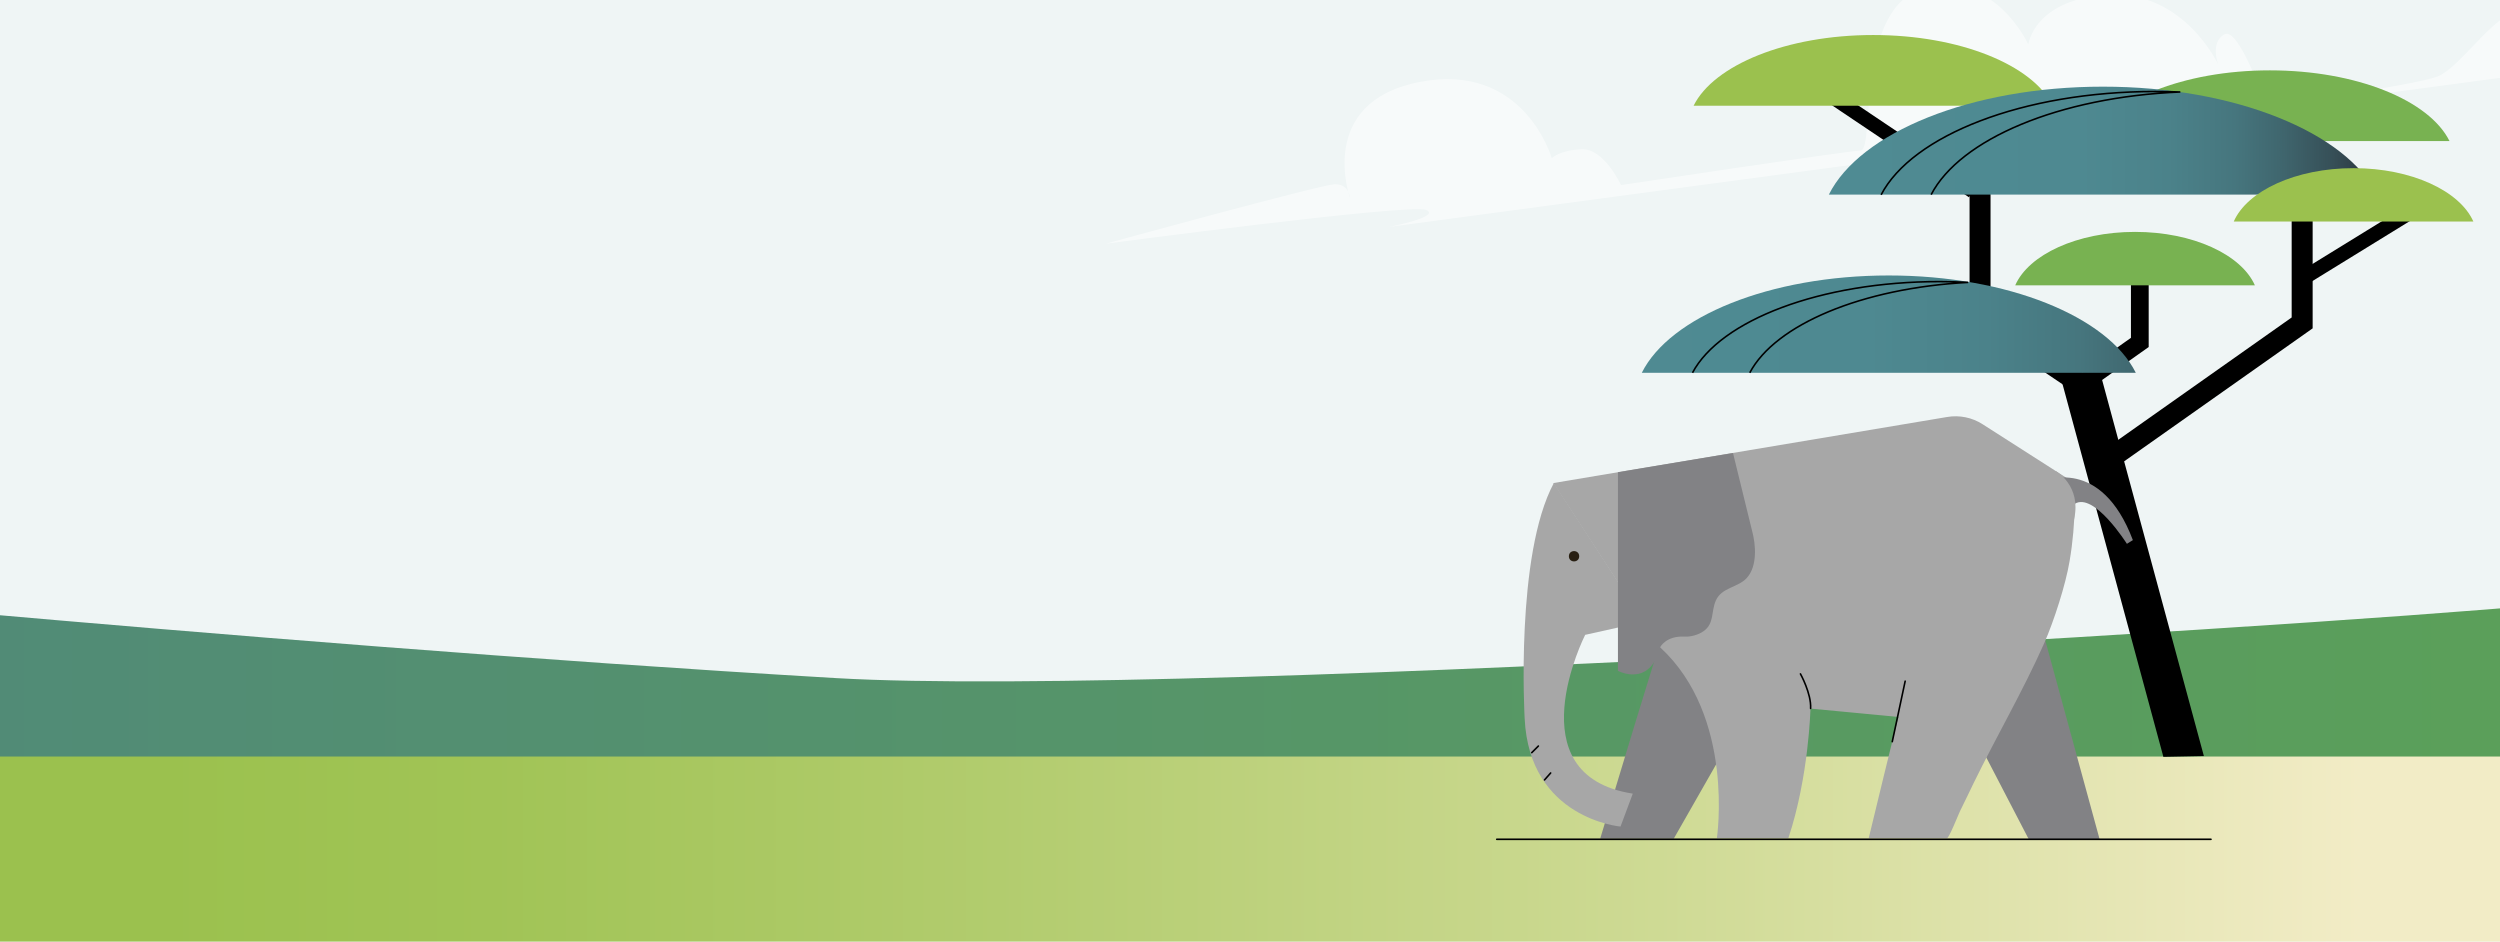 <?xml version="1.0" encoding="UTF-8"?><svg id="b" xmlns="http://www.w3.org/2000/svg" xmlns:xlink="http://www.w3.org/1999/xlink" viewBox="0 0 154.92 58.35"><defs><style>.i{fill:url(#h);}.j{fill:url(#g);}.k{fill:url(#f);}.l{fill:url(#e);}.m{fill:#828285;}.n{fill:#a7a7a7;}.o,.p,.q,.r,.s{fill:none;stroke:#000;stroke-miterlimit:10;}.o,.q{stroke-width:.1px;}.t{fill:#281f12;}.p{stroke-width:1.3px;}.q{stroke-linecap:round;}.r{stroke-width:1.1px;}.s{stroke-width:.9px;}.u{fill:#9bc14e;}.v{fill:#fff;fill-rule:evenodd;opacity:.52;}.w{fill:#eff5f5;}.x{clip-path:url(#d);}.y{fill:#78b251;}</style><clipPath id="d"><rect class="w" width="154.92" height="58.35"/></clipPath><linearGradient id="e" x1="-79.16" y1="44.37" x2="174.38" y2="44.37" gradientUnits="userSpaceOnUse"><stop offset="0" stop-color="#4c8185"/><stop offset="1" stop-color="#5ca256"/></linearGradient><linearGradient id="f" x1="10.04" y1="106.54" x2="146.29" y2="106.54" gradientUnits="userSpaceOnUse"><stop offset="0" stop-color="#9bc14e"/><stop offset=".15" stop-color="#a1c456"/><stop offset=".38" stop-color="#b2cc6e"/><stop offset=".68" stop-color="#ceda94"/><stop offset="1" stop-color="#f2ecc6"/></linearGradient><linearGradient id="g" x1="94.01" y1="20.09" x2="141.04" y2="20.09" gradientUnits="userSpaceOnUse"><stop offset="0" stop-color="#4f8b93"/><stop offset=".46" stop-color="#4e8991"/><stop offset=".62" stop-color="#4b828a"/><stop offset=".74" stop-color="#46767e"/><stop offset=".83" stop-color="#3f656d"/><stop offset=".92" stop-color="#364f57"/><stop offset=".99" stop-color="#2b353d"/><stop offset="1" stop-color="#292f37"/></linearGradient><linearGradient id="h" x1="113.33" y1="8.71" x2="147.3" y2="8.71" xlink:href="#g"/></defs><g id="c"><rect class="w" width="154.92" height="58.35"/><g class="x"><path class="v" d="M158.82,4.3l-72.73,9.76s3.24-.63,2.29-1.05c-.96-.42-19.85,2.09-19.85,2.09,0,0,13.23-3.63,14.16-3.68.93-.05.98.89.98.89,0,0-2.17-5.97,4.31-7.23,6.48-1.26,8.18,4.73,8.18,4.73,0,0,.44-.49,1.84-.56,1.4-.07,2.45,2.22,2.45,2.22,0,0,13.92-2.1,14.85-2.14.93-.05-.4-8.93,3.96-10.05,4.36-1.12,6.43,3.48,6.43,3.48,0,0,.36-2.85,5.02-3.08,4.66-.23,6.76,4.34,6.76,4.34,0,0-.54-1.38.37-1.89.91-.51,2.6,4.47,2.6,4.47,0,0,9.25-1.32,10.62-1.86s3.55-3.92,4.94-3.99c1.4-.07,2.47,2.68,2.47,2.68l.33.87Z"/><path class="l" d="M173.03,41.33c-11.14-2.33,4.02-3.66-7.4-2.81-2.6.19-3.41-1.64-5.99-1.27-6.34.91-85.88,6.06-107.85,4.77-37.16-2.18-79.97-6.54-84.22-6.85-16.4-1.19-47.58-1.39-46.71-1.62v21.66h253.51l-6.3-12.84,4.95-1.04Z"/><rect class="k" x="-74.22" y="46.88" width="233.86" height="119.33"/><polyline class="p" points="142.66 5.53 142.66 20.01 130.91 28.3"/><polyline class="p" points="129.22 23.98 122.7 19.58 122.7 5.53"/><polygon points="134.06 46.9 127.75 23.58 130.1 22.94 136.57 46.85 134.06 46.9"/><polyline class="r" points="132.6 16.69 132.6 21.22 129.22 23.61"/><line class="s" x1="149.92" y1="12.81" x2="142.66" y2="17.28"/><line class="s" x1="112.85" y1="5.53" x2="122.26" y2="11.85"/><path class="u" d="M116.08,2.17c-5.37,0-9.88,1.86-11.13,4.38h22.26c-1.25-2.52-5.76-4.38-11.13-4.38Z"/><path class="y" d="M132.3,14.37c-3.58,0-6.59,1.41-7.42,3.31h14.85c-.84-1.9-3.84-3.31-7.42-3.31Z"/><path class="j" d="M117.05,17.07c-7.38,0-13.58,2.56-15.31,6.03h30.61c-1.72-3.46-7.92-6.03-15.31-6.03Z"/><path class="y" d="M140.66,4.36c-5.37,0-9.88,1.86-11.13,4.38h22.26c-1.25-2.52-5.76-4.38-11.13-4.38Z"/><path class="i" d="M130.32,5.37c-8.2,0-15.07,2.85-16.99,6.69h33.97c-1.91-3.84-8.79-6.69-16.99-6.69Z"/><path class="u" d="M145.84,10.42c-3.58,0-6.59,1.41-7.42,3.31h14.85c-.84-1.9-3.84-3.31-7.42-3.31Z"/><path class="o" d="M108.43,23.1c1.58-2.98,6.94-5.25,13.53-5.6-.58-.03-1.17-.05-1.77-.05-7.38,0-13.58,2.4-15.31,5.65"/><path class="o" d="M119.67,12.06c1.79-3.44,7.94-6.05,15.44-6.36-.51-.02-1.03-.03-1.55-.03-8.2,0-15.07,2.72-16.99,6.4"/><path class="m" d="M106.92,46.36l-3.2,5.61h-4.56s4.24-14.07,4.29-13.92,4.7,6.23,4.7,6.23l-1.24,2.09Z"/><polyline class="m" points="126.36 38.29 130.11 52.01 125.72 52.01 119.8 40.61"/><path class="n" d="M101.87,38.53s-3.64.81-3.64.81c0,0-4.42,8.7,2.95,9.84l-.76,2.04s-5.65-.48-5.94-6.7c0,0-.59-10.14,1.81-14.59"/><polyline class="n" points="99.13 37.68 98.17 39.07 96.09 39.07"/><path class="n" d="M96.28,29.93l24.38-4.09c.76-.13,1.55.03,2.2.45l5.69,3.64c.13.08.03,1.15.02,1.29-.02,1.18-.12,2.37-.32,3.54-.24,1.46-.98,3.75-1.58,5.11-1.31,2.95-2.96,5.77-4.37,8.66-.28.58-.56,1.17-.85,1.75-.09.18-.67,1.66-.8,1.66h-4.85s1.81-7.51,1.85-7.51-5.46-.52-5.46-.52c0,0-.1,4.23-1.37,8.03h-4.43s1.14-7.56-3.52-11.83l-6.61-10.17Z"/><path class="m" d="M100.26,29.26v12.31s1.98,1.07,2.62-1.47c0,0,.36-.71,1.5-.65.4.02.87-.11,1.19-.34.67-.47.46-1.22.75-1.88.36-.84,1.38-.81,1.93-1.42.66-.73.56-2.06.32-2.93l-1.18-4.81"/><circle class="t" cx="97.54" cy="34.47" r=".32"/><line class="q" x1="96.09" y1="47.9" x2="95.71" y2="48.33"/><line class="q" x1="95.33" y1="46.23" x2="94.92" y2="46.64"/><path class="m" d="M126.67,29.81s3.52-1.58,5.5,3.66l-.37.23s-2.03-3.22-3.23-2.48"/><line class="q" x1="118.06" y1="42.21" x2="117.26" y2="45.96"/><path class="q" d="M111.57,41.76s.68,1.22.63,2.14"/><line class="q" x1="92.75" y1="52.01" x2="137.01" y2="52.01"/><path class="n" d="M127.42,29.21s1.57.9,1.11,2.95c-.45,2.04-3.28-2.39-3.28-2.39"/></g></g></svg>
